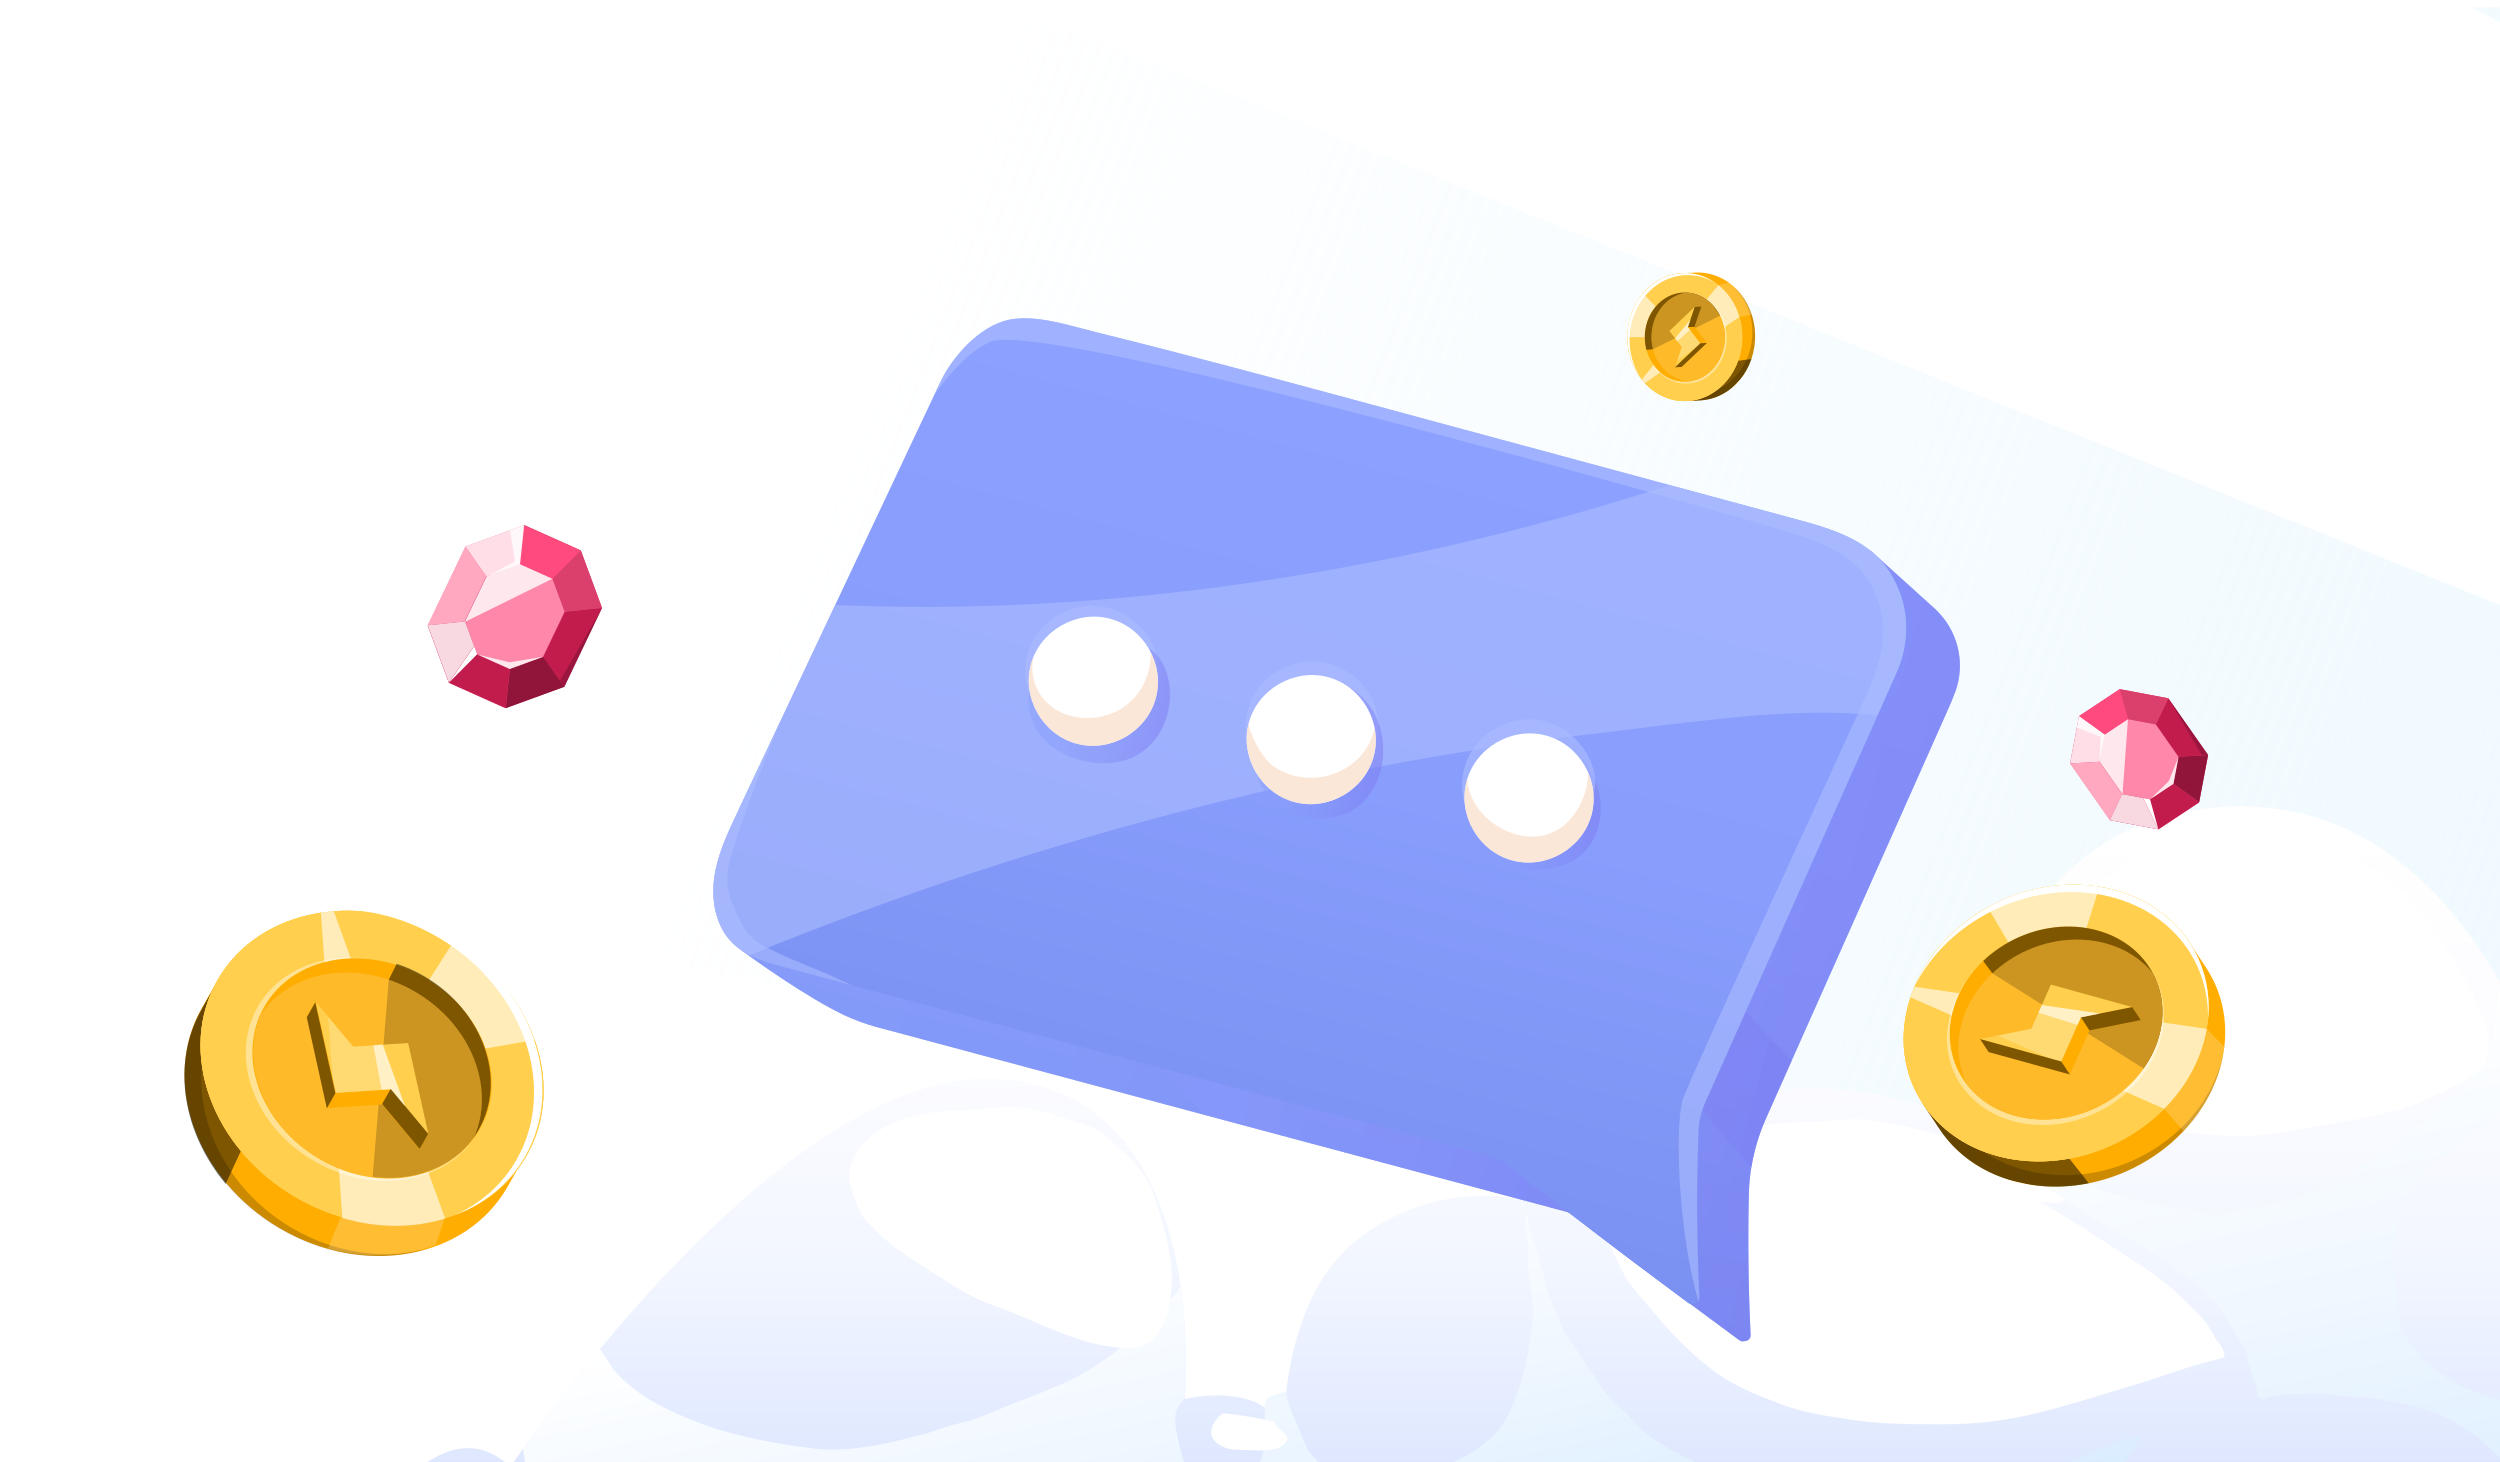 <?xml version="1.0" encoding="UTF-8"?> <svg xmlns="http://www.w3.org/2000/svg" width="342" height="200" viewBox="0 0 342 200" fill="none"><rect width="342" height="200" fill="white"></rect><g clip-path="url(#clip0_99_4503)"><g clip-path="url(#clip1_99_4503)"><path d="M731.147 206.408L742.929 217.614L451.396 710.013L369.906 673.268L731.147 206.408Z" fill="url(#paint0_linear_99_4503)"></path><path d="M732.427 212.528L737.029 212.007L552.773 756.131L527.036 744.423L732.427 212.528Z" fill="url(#paint1_linear_99_4503)"></path><path d="M732.427 212.528L735.685 215.491L336.091 657.885L303.043 642.85L732.427 212.528Z" fill="url(#paint2_linear_99_4503)"></path><path d="M735.635 201.99L738.434 222.048L193.336 592.615L63.002 533.323L735.635 201.99Z" fill="url(#paint3_linear_99_4503)"></path><path d="M724.288 236.704L719.792 252.275L50.93 124.248L112.142 -9.783L724.288 236.704Z" fill="url(#paint4_linear_99_4503)"></path><path d="M735.865 205.902L736.76 212.327L-92.011 462.804L-101.368 458.548L-66.768 382.788L735.865 205.902Z" fill="url(#paint5_linear_99_4503)"></path><path d="M736.273 206.587L734.303 212.613L152.805 -97.992L198.964 -199.064L736.273 206.587Z" fill="url(#paint6_linear_99_4503)"></path><path d="M745.607 200.393L728.12 220.067L283.388 -383.919L369.658 -572.818L745.607 200.393Z" fill="url(#paint7_linear_99_4503)"></path><path d="M745.696 209.393L728.356 214.637L722.871 -424.207L825.935 -377.321L745.696 209.393Z" fill="url(#paint8_linear_99_4503)"></path><path d="M741.072 207.482L737.029 212.007L506.739 -522.531L586.3 -486.337L741.072 207.482Z" fill="url(#paint9_linear_99_4503)"></path><path d="M741.072 207.482L736.375 208.979L852.114 -365.412L892.815 -346.896L741.072 207.482Z" fill="url(#paint10_linear_99_4503)"></path><path d="M743.95 215.829L730.118 208.209L952.093 -319.929L1025.65 -286.464L743.95 215.829Z" fill="url(#paint11_linear_99_4503)"></path></g><path fill-rule="evenodd" clip-rule="evenodd" d="M49.931 209.394L77.358 209.629L296.281 211.544L340.167 211.928L429.465 212.708L451.034 212.897L463.189 213.005L509.465 213.401L527.039 213.56C522.62 210.797 518.263 208.672 514.009 207.073C489.148 197.713 468.076 206.322 461.016 209.905C459.371 210.743 458.479 211.308 458.479 211.308C458.479 211.308 457.626 208.179 455.276 204.715C453.376 201.872 450.465 198.812 446.226 197.046C439.105 194.076 431.826 196.995 427.446 199.522C424.909 200.995 423.351 202.337 423.351 202.337C423.351 202.337 423.97 198.072 424.262 192.948C424.632 186.424 424.467 178.486 421.804 176.176C417.061 172.06 410.962 176.176 410.962 176.176C410.962 176.176 402.823 147.045 383.154 142.602C364.345 138.367 349.26 146.294 347.979 147.005C347.922 147.023 347.889 147.045 347.889 147.045C347.803 146.816 347.713 146.581 347.627 146.352C347.177 145.177 346.706 143.991 346.198 142.827C346.187 142.809 346.18 142.776 346.169 142.758C344.964 139.966 343.614 137.192 342.096 134.515C333.514 119.393 319.692 107.201 299.063 111.009C271.028 116.18 267.58 153.133 267.58 153.133C235.648 138.998 210.895 164.771 210.895 164.771C210.895 164.771 198.012 160.064 185.8 169.489C179.258 174.533 176.807 183.32 175.944 190.398C175.67 192.611 175.551 194.663 175.523 196.371C175.159 194.968 174.414 193.557 172.996 192.549C172.978 192.531 172.946 192.509 172.917 192.491C168.844 189.717 162.064 191.385 162.064 191.385V191.367C162.104 190.942 162.691 184.19 161.536 176.103C159.783 163.86 154.033 148.579 136.293 147.592C117.221 146.526 95.368 168.509 82.094 184.513C77.254 190.337 73.562 195.363 71.554 198.195C70.428 199.765 69.83 200.665 69.83 200.665C60.305 191.653 49.931 209.394 49.931 209.394Z" fill="url(#paint12_linear_99_4503)"></path><path style="mix-blend-mode:multiply" fill-rule="evenodd" clip-rule="evenodd" d="M266.71 153.014C266.983 153.232 267.17 153.449 267.397 153.685C267.868 154.167 268.142 154.218 268.728 154.534C269.707 155.049 270.679 156.151 271.539 156.862C273.205 158.225 274.792 159.585 276.584 160.8C278.962 162.417 281.549 163.683 284.007 165.163C285.623 166.138 287.17 167.208 288.807 168.144C290.65 169.199 292.528 170.189 294.342 171.284C295.792 172.162 297.066 173.199 298.483 174.098C299.473 174.722 300.696 175.726 301.481 176.597C302.334 177.543 303.381 178.294 303.989 179.429C304.45 180.299 305.047 181.068 305.547 181.935C305.979 182.696 306.486 183.356 306.85 184.165C307.289 185.133 307.487 186.178 307.828 187.175C308.084 187.915 308.307 188.676 308.573 189.416C308.739 189.898 308.789 191.204 309.347 191.421C309.62 191.53 310.171 191.146 310.455 191.095C311.002 190.986 311.582 190.928 312.139 190.809C312.758 190.682 313.363 190.729 314 190.729C315.723 190.74 317.537 190.522 319.239 190.809C321.236 191.153 323.226 191.004 325.216 191.371C327.81 191.864 330.34 192.168 332.809 193.148C334.964 193.996 337.148 195.229 338.962 196.683C340.214 197.691 341.635 198.816 342.499 200.179C343.892 202.391 345.975 204.157 347.231 206.449C347.641 207.2 347.731 207.831 347.954 208.6C348.188 209.398 348.552 209.786 347.699 210.377C346.659 211.098 345.389 211.316 344.161 211.305C342.801 211.294 341.488 211.65 340.164 211.929L429.462 212.708C427.932 211.069 426.925 208.524 426.935 206.449C426.946 205.057 426.622 203.291 426.917 201.956C427.076 201.234 427.202 200.339 427.446 199.519C424.91 200.992 423.351 202.333 423.351 202.333C423.351 202.333 423.97 198.069 424.262 192.945C423.852 194.573 423.294 196.092 422.675 197.684C422.186 198.957 421.588 200.092 420.815 201.227C420.098 202.283 419.318 202.54 418.209 203.073C417.554 203.399 416.957 203.686 416.259 203.922C415.593 204.15 415.115 204.208 414.319 204.197C412.722 204.186 411.498 204.117 410.235 202.993C409.001 201.898 407.853 200.672 406.993 199.244C406.59 198.591 406.338 197.989 406.112 197.278C405.935 196.763 405.878 195.679 405.395 195.352C405.532 196.861 402.74 198.631 401.642 199.342C400.066 200.35 398.173 200.923 396.5 201.771C394.787 202.642 393.161 203.175 391.297 203.639C387.907 204.498 384.255 205.02 380.746 204.545C378.807 204.281 377.515 203.599 375.867 202.71C374.172 201.793 372.215 200.491 371.333 198.674C370.117 196.197 368.983 193.75 367.915 191.193C367.454 190.087 367.062 188.941 366.839 187.759C366.713 187.117 366.849 186.475 366.72 185.822C366.504 184.705 366.328 183.65 366.418 182.504C366.612 179.839 367.396 177.264 368.476 174.823C369.976 171.429 373.737 169.366 377.166 168.586C377.029 167.962 373.521 168.281 372.826 168.289C372.081 168.299 371.542 168.151 370.898 167.922C369.879 167.567 368.764 167.251 367.774 166.805C367.227 166.559 366.795 166.153 366.256 165.899C365.709 165.63 365.187 165.554 364.737 165.119C364.118 164.528 363.532 163.864 362.916 163.244C362.29 162.62 361.664 161.971 361.103 161.34C360.829 161.036 360.084 159.77 359.818 159.723C359.66 160.445 360.513 161.087 360.876 161.558C361.347 162.189 361.513 162.842 361.797 163.581C362.395 165.141 362.906 166.722 363.463 168.299C363.874 169.474 364.539 170.878 364.59 172.111C364.658 174.015 365 175.802 364.96 177.746C364.881 181.213 362.765 184.763 361.247 187.777C360.189 189.858 357.004 191.153 354.917 191.773C352.517 192.484 349.609 192.937 347.119 192.524C341.761 191.625 335.914 190.294 331.916 186.254C330.448 184.763 329.145 183.291 328.469 181.289C328.156 180.361 328.303 179.53 328.116 178.595C327.774 176.887 327.638 175.121 327.49 173.373C327.224 170.254 327.616 167.44 328.94 164.626C329.93 162.533 331.438 160.659 333.024 159.009C333.564 158.457 334.241 158.062 334.878 157.638C335.612 157.156 336.13 156.485 336.817 155.948C337.591 155.335 338.57 154.646 339.433 154.16C340.286 153.678 341.128 153.094 342.028 152.659C343.633 151.89 345.259 151.226 346.76 150.258C347.378 149.852 347.976 149.279 348.296 148.688C348.785 147.788 348.501 147.879 347.972 146.998C347.961 146.987 347.961 146.98 347.954 146.969C347.835 146.762 347.72 146.556 347.62 146.349C347.022 145.232 346.59 144.028 346.191 142.824C346.18 142.806 346.173 142.773 346.162 142.755C344.957 139.963 343.607 137.188 342.089 134.512C341.93 135.034 341.963 135.589 341.855 136.191C341.599 137.624 341.315 139.103 341.2 140.554C341.081 141.993 340.581 143.248 339.955 144.532C339.171 146.16 337.634 147.455 336.457 148.837C335.183 150.338 333.726 151.491 332.362 152.873C331.412 153.841 330.128 154.363 329.041 155.194C325.925 157.573 322.654 160.031 319.156 161.75C317.433 162.599 315.641 163.154 313.917 163.951C312.251 164.731 310.283 164.731 308.53 165.195C307.051 165.58 305.623 165.688 304.151 165.957C302.956 166.185 302.017 165.899 300.887 165.71C299.653 165.503 298.419 165.474 297.195 165.315C296.148 165.166 295.108 164.771 294.05 164.535C292.031 164.089 289.995 163.766 288.026 162.976C286.087 162.207 284.273 161.032 282.327 160.281C279.926 159.364 277.656 158.189 275.303 157.065C274.126 156.503 272.924 155.988 271.758 155.386C271.035 155.001 270.427 154.41 269.7 154.062C269.268 153.845 267.113 152.807 266.713 153.014H266.71Z" fill="url(#paint13_linear_99_4503)"></path><path style="mix-blend-mode:multiply" fill-rule="evenodd" clip-rule="evenodd" d="M71.414 202.71C71.669 203.696 72.169 204.429 72.864 205.187C74.292 206.746 75.811 208.208 77.358 209.629L296.281 211.544C296.015 211.475 295.752 211.395 295.497 211.315C294.205 210.909 292.488 210.467 291.441 209.549C290.509 208.741 290.139 207.29 289.962 206.083C289.729 204.465 289.326 203.181 289.952 201.582C290.401 200.436 291.038 199.45 291.636 198.395C292.057 197.655 292.557 197.151 292.899 196.4C292.557 196.349 291.79 196.628 291.449 196.705C290.97 196.824 290.419 197.002 289.959 197.18C288.804 197.615 287.685 198.028 286.54 198.492C285.306 199.007 284.151 199.627 282.924 200.182C281.218 200.944 279.437 201.307 277.616 201.684C275.051 202.217 272.337 202.623 269.739 202.996C267.145 203.37 264.421 203.747 261.805 203.845C257.339 204.012 252.841 203.805 248.376 203.834C245.015 203.852 241.341 203.428 238.059 202.619C235.601 202.017 233.565 200.763 231.291 199.707C229.448 198.848 227.707 197.89 226.03 196.737C224.364 195.591 223.14 193.963 221.672 192.6C220.632 191.642 219.83 190.913 219.056 189.706C218.232 188.422 217.322 187.207 216.519 185.905C215.45 184.186 214.169 182.786 213.414 180.919C212.482 178.638 211.485 176.241 210.974 173.793C210.535 171.65 209.535 169.655 209.114 167.516C208.988 166.874 208.995 166.181 209.024 165.51C208.926 166.17 208.671 166.834 208.653 167.523C208.635 168.332 208.801 168.995 208.955 169.764C209.15 170.761 208.995 171.769 209.024 172.774C209.074 174.424 209.358 176.219 209.592 177.847C209.894 180.009 209.574 181.659 209.222 183.78C208.642 187.345 207.793 190.848 206.066 194.028C204.605 196.694 201.64 198.739 198.905 200.001C195.987 201.343 193.086 201.796 189.895 202.242C186.886 202.666 184.162 202.104 181.471 200.839C180.776 200.512 180.607 200.288 180.157 199.791C179.902 199.515 179.589 199.207 179.326 198.891C178.707 198.13 178.25 196.759 177.858 195.86C177.113 194.141 176.095 192.237 175.947 190.391H175.929C175.274 190.478 174.382 190.826 173.763 191.091C173.068 191.396 172.961 191.911 172.978 192.542C172.978 192.897 173.029 193.281 173.018 193.695C173.007 195.127 173.518 196.153 173.126 197.535C172.802 198.728 172.45 200.052 171.834 201.118C171.089 202.413 169.258 203.457 167.779 203.468C166.555 203.479 165.015 202.993 164.026 202.322C162.694 201.444 162.165 200.705 161.705 199.142C161.312 197.8 161.028 196.418 160.812 195.036C160.715 194.366 160.704 193.557 160.949 192.962C161.154 192.48 161.672 191.776 162.047 191.352C162.086 190.928 162.673 184.175 161.518 176.088C160.899 176.879 160.255 177.659 159.578 178.399C155.573 182.783 150.928 186.79 145.501 189.22C141.838 190.859 138.038 192.182 134.335 193.742C133.101 194.264 131.964 194.532 130.69 194.837C129.132 195.221 127.703 195.863 126.156 196.259C121.27 197.484 116.117 198.786 111.043 198.126C105.383 197.397 99.298 196.251 94.037 194.021C91.324 192.868 88.513 191.515 86.221 189.597C85.289 188.817 84.3 187.94 83.634 186.902C83.134 186.123 82.587 185.314 82.076 184.505C77.236 190.329 73.544 195.356 71.536 198.188C71.694 199.065 71.878 199.983 71.712 200.835C71.576 201.575 71.201 201.912 71.41 202.703L71.414 202.71Z" fill="url(#paint14_linear_99_4503)"></path><path d="M329.559 123.024C332.996 127.299 336.313 131.437 338.505 136.525C339.552 138.955 340.927 141.366 340.347 144.093C339.696 147.183 336.353 148.155 333.92 149.46C329.073 152.057 323.618 152.909 318.275 153.826C313.464 154.653 308.937 155.77 304.007 155.346C298.232 154.849 291.711 154.766 286.566 151.73C280.157 147.952 276.821 141.011 278.448 133.598C279.164 130.345 280.052 127.658 282.147 125.022C284.507 122.055 287.944 120.162 291.089 118.161C294.158 116.21 297.31 113.599 300.866 112.638C304.414 111.68 308.642 111.68 312.183 112.659C313.33 112.979 314.496 113.504 315.565 114.03C316.76 114.614 317.933 114.951 319.153 115.488C320.599 116.126 321.779 117.276 323.147 118.056C323.975 118.527 324.773 118.933 325.489 119.528C327.832 121.475 330.815 122.955 329.559 123.02V123.024Z" fill="white"></path><path d="M279.077 164.422C283.467 166.895 287.379 169.539 291.574 172.277C294.241 174.018 296.648 175.639 298.886 177.898C299.577 178.594 300.265 179.294 300.963 179.98C301.927 180.93 302.323 181.771 302.953 182.895C303.298 183.512 303.834 183.932 304.097 184.621C304.536 185.767 304.295 185.735 303.258 185.974C299.556 186.83 295.932 188.266 292.287 189.354C287.692 190.725 283.147 192.226 278.48 193.357C274.248 194.384 270.078 194.851 265.741 194.841C261.664 194.83 257.49 194.851 253.46 194.246C250.103 193.742 246.81 193.299 243.647 192.103C240.114 190.764 237.08 189.582 234.065 187.258C231.121 184.991 228.743 182.518 226.364 179.686C225.288 178.402 224.173 177.147 223.136 175.835C222.064 174.475 221.496 172.886 220.668 171.374C219.373 169.01 217.185 164.364 218.304 161.532C219.293 159.03 222.089 158.428 224.392 157.695C229.524 156.067 234.748 154.809 240.078 154.065C242.669 153.703 245.173 153.521 247.785 153.452C250.812 153.376 253.395 152.84 256.432 153.304C260.948 153.996 265.087 155.07 269.376 156.68C271.153 157.347 272.992 158.004 274.658 158.925C275.777 159.541 276.753 160.368 277.9 160.919C279.041 161.47 279.7 162.12 280.668 162.914C281.128 163.291 281.682 163.465 282.096 163.922C282.46 164.324 282.438 164.814 279.077 164.411V164.422Z" fill="white"></path><path d="M143.957 152.452C145.749 153.086 149.135 153.815 150.971 155.139C151.838 155.766 152.547 156.611 153.364 157.304C155.195 158.86 156.915 160.872 157.707 163.179C159.056 167.121 160.47 171.563 160.301 175.77C160.165 179.186 158.934 184.252 154.821 184.382C148.261 184.593 142.126 180.734 136.066 178.642C132.158 177.293 128.646 174.696 125.159 172.502C123.144 171.233 121.316 169.931 119.704 168.209C118.988 167.443 118.34 167.001 117.826 166.051C117.408 165.278 117.049 164.259 116.721 163.425C115.847 161.228 116.088 159.128 117.473 157.224C120.399 153.206 126.365 151.995 131.072 151.93C133.5 151.897 135.8 151.462 138.222 151.44C139.585 151.429 140.64 151.56 141.971 151.948C143.637 152.437 145.307 152.347 143.961 152.445L143.957 152.452Z" fill="white"></path><path d="M167.718 193.354C169.985 193.615 172.23 194.007 174.45 194.529C174.321 195.523 176.85 196.121 175.868 197.358C174.677 198.863 171.507 198.333 169.92 198.344C168.542 198.351 167.7 198.275 166.591 197.484C164.896 196.277 165.904 194.446 167.221 193.358H167.718V193.354Z" fill="white"></path><path d="M264.62 83.213L256.668 76.027C256.54 75.907 256.418 75.794 256.283 75.678C255.108 74.659 253.555 74.058 252.046 73.666C244.851 71.785 237.171 70.079 229.405 68.397C227.935 68.083 226.466 67.762 224.996 67.448L224.99 67.446C214.311 65.156 203.604 62.872 193.885 60.248C181.591 56.92 169.296 53.599 156.93 50.538C153.322 49.651 148.673 48.087 145.034 48.852C141.037 49.687 137.3 53.867 135.61 57.447C134.204 60.438 129.069 71.324 123.56 83.007C116.97 96.99 109.827 112.121 107.881 116.236C106.917 118.27 103.064 123.229 101.674 126.756C101.092 128.234 100.936 129.461 101.608 130.126C101.608 130.126 101.615 130.127 101.619 130.135C101.641 130.154 101.657 130.165 101.674 130.177C102.391 130.701 110.149 136.38 115.668 138.961C116.772 139.476 118.647 140.165 119.826 140.474L165.118 152.61L165.126 152.605L214.32 165.774C214.376 165.789 214.425 165.802 214.479 165.823C214.654 165.89 214.828 165.983 214.976 166.102C215.844 166.78 216.686 167.431 217.506 168.062C217.935 168.396 218.359 168.722 218.778 169.041C220.551 170.406 222.236 171.681 223.896 172.923C224.503 173.384 225.111 173.84 225.716 174.287C227.267 175.44 228.807 176.584 230.398 177.761C230.668 177.966 230.947 178.167 231.223 178.374C233.314 179.917 235.509 181.541 237.92 183.33C238.164 183.508 238.402 183.539 238.613 183.469C239.072 183.466 239.516 183.173 239.482 182.579C239.176 176.16 239.098 169.736 239.245 163.312C239.275 162.085 239.39 160.86 239.586 159.657C239.694 158.982 239.835 158.309 239.998 157.649C240.377 156.063 240.904 154.517 241.569 153.028C241.855 152.38 242.148 151.735 242.436 151.081C243.304 149.129 244.187 147.147 245.076 145.146C248.014 138.567 251.039 131.765 254.059 124.982C258.302 115.444 262.53 105.935 266.46 97.118C266.823 96.311 267.171 95.481 267.483 94.641C268.96 90.614 267.802 86.085 264.62 83.213Z" fill="url(#paint15_linear_99_4503)"></path><path style="mix-blend-mode:multiply" opacity="0.5" d="M264.62 83.213L256.668 76.027C256.54 75.907 256.418 75.794 256.283 75.678C255.108 74.659 253.555 74.058 252.046 73.666C244.851 71.785 237.171 70.079 229.405 68.397C227.935 68.083 226.466 67.762 224.996 67.448L224.99 67.446C214.311 65.156 203.604 62.872 193.885 60.248C181.591 56.92 169.296 53.599 156.93 50.538C153.322 49.651 148.673 48.087 145.034 48.852C141.037 49.687 137.3 53.867 135.61 57.447C134.204 60.438 129.069 71.324 123.56 83.007C116.97 96.99 109.827 112.121 107.881 116.236C106.917 118.27 103.064 123.229 101.674 126.756C101.092 128.234 100.936 129.461 101.608 130.126C101.608 130.126 101.615 130.127 101.619 130.135C101.641 130.154 101.657 130.165 101.674 130.177C102.391 130.701 110.149 136.38 115.668 138.961C116.772 139.476 118.647 140.165 119.826 140.474L165.118 152.61L165.126 152.605L214.32 165.774C214.376 165.789 214.425 165.802 214.479 165.823C214.654 165.89 214.828 165.983 214.976 166.102C215.844 166.78 216.686 167.431 217.506 168.062C217.935 168.396 218.359 168.722 218.778 169.041C220.551 170.406 222.236 171.681 223.896 172.923C224.503 173.384 225.111 173.84 225.716 174.287C227.267 175.44 228.807 176.584 230.398 177.761C230.668 177.966 230.947 178.167 231.223 178.374C233.314 179.917 235.509 181.541 237.92 183.33C238.164 183.508 238.402 183.539 238.613 183.469C239.072 183.466 239.516 183.173 239.482 182.579C239.176 176.16 239.098 169.736 239.245 163.312C239.275 162.085 239.39 160.86 239.586 159.657C239.694 158.982 239.835 158.309 239.998 157.649C240.377 156.063 240.904 154.517 241.569 153.028C241.855 152.38 242.148 151.735 242.436 151.081C243.304 149.129 244.187 147.147 245.076 145.146C248.014 138.567 251.039 131.765 254.059 124.982C258.302 115.444 262.53 105.935 266.46 97.118C266.823 96.311 267.171 95.481 267.483 94.641C268.96 90.614 267.802 86.085 264.62 83.213Z" fill="url(#paint16_linear_99_4503)"></path><path style="mix-blend-mode:multiply" opacity="0.5" d="M230.366 173.295C230.343 170.206 230.051 167.132 229.805 164.057C229.348 158.328 228.825 152.595 227.887 146.924C227.804 146.809 227.722 146.694 227.648 146.574C227.483 146.324 227.554 146.084 227.721 145.929C227.555 144.988 227.382 144.045 227.194 143.111C227.046 142.401 228.144 142.097 228.284 142.812C228.534 144.035 228.75 145.262 228.958 146.493C230.555 148.841 232.268 151.1 234.064 153.295C235.845 155.473 237.704 157.585 239.589 159.671C239.962 157.386 240.621 155.152 241.569 153.028C242.719 150.446 243.89 147.811 245.082 145.147C239.886 139.55 234.698 133.949 229.848 128.053C225.121 127.743 220.244 128.814 215.717 129.893C210.723 131.079 205.798 132.602 200.754 133.576C194.799 134.73 188.707 135.276 182.654 135.508C176.505 135.747 170.349 135.618 164.203 135.426C162.641 135.38 161.082 135.274 159.519 135.28C158.216 135.283 156.915 135.453 155.623 135.591C153.236 135.849 150.657 136.174 148.306 135.504C149.514 136.897 150.747 138.27 152.006 139.618C156.206 144.124 160.634 148.399 165.125 152.612L214.318 165.78C214.56 165.844 214.782 165.957 214.974 166.108C220.764 170.629 225.334 174.026 230.395 177.773C230.368 176.285 230.37 174.79 230.358 173.299L230.366 173.295Z" fill="url(#paint17_linear_99_4503)"></path><path d="M259.93 81.179C259.134 78.993 258.037 77.337 256.667 76.027C256.54 75.907 256.418 75.794 256.283 75.678C256.131 75.551 255.979 75.424 255.823 75.309C253.3 73.298 250.029 72.196 246.174 71.163C240.438 69.612 234.467 67.999 228.403 66.361C214.473 62.595 200.051 58.705 186.871 55.14C174.575 51.819 162.281 48.491 149.921 45.438C146.308 44.543 141.659 42.979 138.019 43.744C134.021 44.586 130.285 48.759 128.602 52.34C128.573 52.399 128.542 52.464 128.512 52.528C128.413 52.748 128.294 52.995 128.158 53.277C128.052 53.501 127.931 53.754 127.806 54.02C125.423 59.074 119.803 70.999 114.254 82.758C114.189 82.9 114.118 83.04 114.054 83.183C113.865 83.59 113.678 83.992 113.484 84.392C113.295 84.799 113.108 85.201 112.914 85.601C112.719 86.007 112.532 86.408 112.346 86.804C111.6 88.397 110.852 89.977 110.125 91.522C109.851 92.1 109.578 92.671 109.314 93.238C109.004 93.899 108.695 94.554 108.39 95.196C108.345 95.29 108.302 95.378 108.264 95.468C108.005 96.016 107.753 96.56 107.498 97.089C107.243 97.619 106.996 98.144 106.758 98.658L106.754 98.677C106.725 98.735 106.696 98.794 106.667 98.853C106.618 98.959 106.563 99.064 106.515 99.171C106.358 99.507 106.203 99.838 106.05 100.162C105.816 100.664 105.585 101.153 105.358 101.63C105.356 101.637 105.354 101.643 105.353 101.649C105.21 101.956 105.07 102.257 104.925 102.551L104.922 102.563C104.791 102.854 104.654 103.142 104.52 103.419C104.465 103.524 104.417 103.63 104.37 103.731C104.27 103.956 104.166 104.168 104.063 104.379C104.026 104.469 103.982 104.557 103.941 104.638L103.934 104.663C103.934 104.663 103.907 104.716 103.892 104.745C103.871 104.799 103.844 104.852 103.816 104.904C103.779 104.994 103.737 105.075 103.701 105.159C103.674 105.211 103.655 105.259 103.627 105.312C103.608 105.36 103.582 105.406 103.564 105.448C103.548 105.483 103.53 105.525 103.514 105.56C103.477 105.624 103.447 105.688 103.422 105.755C103.411 105.772 103.408 105.784 103.396 105.801C103.393 105.814 103.391 105.82 103.382 105.831C103.355 105.883 103.326 105.942 103.297 106C103.246 106.113 103.196 106.226 103.148 106.332C103.108 106.408 103.074 106.485 103.033 106.561C103.014 106.609 102.988 106.655 102.969 106.703C102.915 106.828 102.857 106.945 102.798 107.069C102.767 107.134 102.736 107.199 102.707 107.257C102.693 107.287 102.677 107.322 102.662 107.351C102.627 107.435 102.585 107.517 102.551 107.594C102.523 107.646 102.496 107.699 102.473 107.759C102.417 107.87 102.367 107.983 102.318 108.09C102.302 108.125 102.288 108.154 102.271 108.19C102.26 108.207 102.257 108.219 102.247 108.23C102.235 108.253 102.228 108.278 102.215 108.301C101.95 108.868 101.707 109.38 101.492 109.834C101.479 109.858 101.474 109.876 101.465 109.887C101.387 110.052 101.319 110.207 101.248 110.347C101.216 110.418 101.185 110.483 101.156 110.542C101.155 110.548 101.153 110.554 101.144 110.565C101.129 110.621 101.095 110.671 101.074 110.725C101.072 110.732 101.069 110.744 101.067 110.75C101.066 110.756 101.058 110.761 101.056 110.767C101.051 110.786 101.046 110.804 101.041 110.823C101.017 110.863 101.001 110.899 100.983 110.94L100.98 110.953C100.949 111.018 100.92 111.076 100.891 111.135C99.516 114.035 98.127 116.99 97.706 120.172C97.287 123.348 97.984 126.843 100.287 129.081C100.483 129.266 100.681 129.445 100.89 129.608C100.956 129.658 101.022 129.709 101.095 129.762C101.277 129.897 101.456 130.025 101.644 130.142C101.665 130.161 101.682 130.172 101.699 130.183C103.387 131.246 105.409 131.808 107.361 132.331L158.191 145.938L203.046 157.943C204.329 158.287 205.53 158.888 206.581 159.701C209.4 161.898 212.041 163.94 214.504 165.829C221.348 171.077 226.83 175.184 230.924 178.227C231.034 178.309 231.141 178.358 231.248 178.38C231.38 178.409 231.501 178.401 231.617 178.366C231.904 178.363 232.181 178.245 232.348 178.017C232.446 177.877 232.5 177.699 232.493 177.478C232.129 169.934 232.081 162.382 232.349 154.835C232.385 153.808 232.572 152.789 232.9 151.814C233.011 151.472 233.141 151.135 233.29 150.802L234.573 147.925C235.969 144.798 237.39 141.599 238.84 138.347C244.773 125.03 251.06 110.886 256.859 97.873C256.978 97.599 257.106 97.321 257.226 97.048C257.477 96.484 257.727 95.92 257.978 95.356C258.478 94.234 258.976 93.119 259.463 92.021C260.991 88.597 261.231 84.703 259.955 81.186L259.93 81.179Z" fill="url(#paint18_linear_99_4503)"></path><g style="mix-blend-mode:overlay" opacity="0.6"><path d="M259.932 81.173C257.623 74.815 252.715 72.929 246.175 71.156C227.26 66.042 205.789 60.249 186.873 55.134C174.577 51.812 162.283 48.485 149.922 45.432C146.309 44.537 141.667 42.974 138.027 43.739C134.029 44.581 130.293 48.755 128.604 52.334C128.407 52.746 128.14 53.319 127.806 54.02C129.888 51.137 132.221 48.355 135.397 46.788C142.563 43.248 240.433 71.465 244.727 72.794C250.932 74.723 256.273 77.031 257.464 84.484C257.988 87.76 257.033 91.051 255.778 94.049C254.473 97.16 230.754 148.27 230.155 150.554C229.114 154.566 229.599 168.446 232.33 178.012C232.427 177.872 232.488 177.696 232.476 177.467C232.113 169.923 232.07 162.373 232.339 154.825C232.387 153.43 232.713 152.063 233.281 150.787L234.564 147.909C242.536 130.031 251.589 109.633 259.454 92.005C260.982 88.582 261.221 84.693 259.94 81.168L259.932 81.173Z" fill="#ACBDFF"></path></g><g style="mix-blend-mode:overlay" opacity="0.6"><path d="M100.264 129.068C100.944 129.728 101.723 130.243 102.56 130.666C103.478 130.288 104.398 129.903 105.321 129.533C119.869 123.679 134.722 118.572 149.789 114.227C164.653 109.946 179.738 106.402 194.969 103.728C202.294 102.442 209.66 101.354 217.051 100.498C223.241 99.778 229.416 98.922 235.616 98.292C242.302 97.612 249.071 97.188 255.779 97.763C256.13 97.79 256.474 97.822 256.822 97.862C257.703 95.887 258.573 93.928 259.432 92.012C260.96 88.589 261.199 84.701 259.918 81.176C257.609 74.818 252.701 72.931 246.161 71.159C240.426 69.609 234.455 67.996 228.39 66.358C222.214 68.363 215.976 70.199 209.695 71.85C197.802 74.981 185.747 77.483 173.593 79.334C161.405 81.19 149.114 82.387 136.792 82.832C129.281 83.098 121.758 83.088 114.248 82.756C108.371 95.217 102.587 107.484 100.86 111.126C99.486 114.026 98.096 116.982 97.681 120.165C97.26 123.347 97.958 126.842 100.263 129.074L100.264 129.068Z" fill="#ACBDFF"></path></g><g style="mix-blend-mode:overlay" opacity="0.6"><path d="M188.589 99.129C188.585 99.041 188.584 98.948 188.581 98.861C188.511 97.288 187.885 95.705 186.98 94.447C185.092 91.802 181.925 90.136 178.637 90.504C175.435 90.855 172.428 92.879 171.123 95.864C170.372 97.576 170.197 99.468 170.537 101.273C170.532 101.292 170.54 101.314 170.547 101.336C170.776 102.513 171.231 103.644 171.883 104.656C172.206 105.161 172.578 105.633 173 106.065C173.05 106.125 173.112 106.168 173.169 106.203C173.359 106.486 173.695 106.669 174.123 106.558C174.902 106.355 175.678 106.158 176.457 105.955C177.842 105.595 179.221 105.234 180.598 104.879C182.381 104.42 184.292 104.082 185.95 103.251C186.165 103.142 186.369 103.024 186.556 102.895C187.291 102.408 187.856 101.762 188.201 100.998L188.206 100.979C188.461 100.423 188.594 99.801 188.589 99.129Z" fill="#ACBDFF"></path></g><g style="mix-blend-mode:overlay" opacity="0.6"><path d="M158.48 91.533C158.479 90.868 158.372 90.202 158.187 89.554C157.911 88.577 157.449 87.649 156.874 86.844C154.985 84.199 151.816 82.54 148.531 82.902C145.333 83.26 142.32 85.283 141.015 88.268C140.105 90.349 140.039 92.703 140.72 94.825C140.873 95.317 141.077 95.797 141.318 96.26C141.72 97.066 142.251 97.812 142.892 98.469C142.95 98.524 143.004 98.572 143.061 98.607C143.25 98.89 143.587 99.073 144.015 98.962C145.122 98.674 146.228 98.386 147.334 98.105C148.39 97.83 149.441 97.553 150.496 97.285C151.761 96.953 153.086 96.69 154.342 96.269C154.86 96.096 155.364 95.899 155.848 95.656C157.16 94.998 158.075 93.915 158.375 92.547L158.38 92.529C158.45 92.216 158.487 91.88 158.48 91.533Z" fill="#ACBDFF"></path></g><path style="mix-blend-mode:multiply" opacity="0.5" d="M160.024 95.812C160.196 93.607 159.676 91.162 158.187 89.554C157.874 89.211 157.522 88.911 157.117 88.663C156.846 88.484 156.548 88.332 156.23 88.206C156.153 88.172 156.077 88.159 156.001 88.145C155.903 88.039 155.774 87.951 155.603 87.892C151.349 86.54 146.467 87.703 143.247 90.772C142.973 90.679 142.655 90.727 142.387 91.007C141.942 91.479 141.589 92.002 141.326 92.563C141.079 93.088 140.911 93.64 140.805 94.21C140.77 94.413 140.742 94.618 140.72 94.825C140.605 96.069 140.789 97.367 141.202 98.554C143.021 103.838 151.374 106.029 155.902 103.091C158.394 101.474 159.785 98.737 160.024 95.812Z" fill="url(#paint19_linear_99_4503)"></path><path style="mix-blend-mode:multiply" opacity="0.5" d="M189.008 104.828C189.026 104.76 189.038 104.69 189.05 104.62C189.395 102.713 189.241 100.685 188.581 98.861C187.862 96.882 186.54 95.146 184.61 94.071L184.604 94.069C184.152 93.822 183.724 93.98 183.47 94.284C181.708 94.19 179.987 94.765 178.41 95.518C176.786 96.299 175.23 97.37 174.055 98.755C173.18 99.79 172.51 101.052 172.159 102.386C171.96 103.129 171.86 103.9 171.883 104.656C171.889 105.13 171.948 105.604 172.055 106.071L172.052 106.083C172.228 106.788 172.509 107.475 172.93 108.112C172.954 108.145 172.972 108.177 172.998 108.204C174.903 111.012 178.827 112.382 182.101 111.865C186.005 111.25 188.321 108.257 189.008 104.828Z" fill="url(#paint20_linear_99_4503)"></path><path style="mix-blend-mode:multiply" opacity="0.5" d="M218.902 111.761C219.114 110.051 218.859 108.302 218.213 106.721C217.608 105.211 216.644 103.85 215.406 102.794C215.299 102.699 215.177 102.633 215.061 102.595C214.68 102.48 214.291 102.641 214.047 102.908C213.989 102.899 213.929 102.903 213.868 102.907C210.696 103.266 207.665 104.712 205.559 107.143C204.424 108.453 203.575 110.132 203.341 111.85C203.212 112.752 203.254 113.66 203.512 114.533C203.687 115.144 203.967 115.737 204.368 116.297C204.512 116.501 204.672 116.697 204.839 116.868C204.845 116.87 204.845 116.87 204.852 116.871C206.809 118.963 210.062 119.29 212.739 118.646C214.338 118.257 215.913 117.51 217.002 116.248C218.097 114.987 218.701 113.402 218.903 111.755L218.902 111.761Z" fill="url(#paint21_linear_99_4503)"></path><path d="M151.863 84.645C147.246 83.408 142.264 86.284 141.027 90.901C139.79 95.519 142.648 100.496 147.283 101.738C151.919 102.98 156.883 100.099 158.12 95.481C159.357 90.864 156.499 85.887 151.863 84.645Z" fill="white"></path><g style="mix-blend-mode:multiply" opacity="0.7"><path d="M157.398 89.177C157.447 90.333 157.262 91.519 156.857 92.632C155.999 94.993 154.312 96.753 151.948 97.641C149.77 98.459 147.255 98.422 145.133 97.442C142.88 96.406 141.328 94.164 141.226 91.672C141.202 91.068 141.265 90.46 141.385 89.862C141.249 90.197 141.123 90.542 141.027 90.901C139.785 95.537 142.648 100.496 147.283 101.738C151.919 102.98 156.883 100.099 158.12 95.481C158.701 93.312 158.372 91.072 157.392 89.175L157.398 89.177Z" fill="#FADDC8"></path></g><path d="M181.668 92.631C177.051 91.394 172.068 94.271 170.831 98.888C169.594 103.505 172.452 108.482 177.088 109.724C181.724 110.967 186.687 108.085 187.924 103.468C189.161 98.851 186.304 93.874 181.668 92.631Z" fill="white"></path><g style="mix-blend-mode:multiply" opacity="0.7"><path d="M188.047 99.615C187.708 101.151 186.954 102.603 185.852 103.716C182.742 106.868 177.681 107.239 174.29 104.869C172.773 103.812 171.46 101.401 170.93 99.585C170.876 99.391 170.834 99.201 170.806 99.007C169.645 103.612 172.495 108.494 177.088 109.724C181.68 110.955 186.687 108.085 187.924 103.468C188.27 102.179 188.289 100.868 188.047 99.615Z" fill="#FADDC8"></path></g><g style="mix-blend-mode:overlay" opacity="0.6"><path d="M218.226 107.07C218.225 106.95 218.222 106.836 218.213 106.721C218.128 105.177 217.507 103.629 216.617 102.388C216.182 101.779 215.68 101.226 215.126 100.739C213.264 99.085 210.808 98.161 208.274 98.445C205.496 98.75 202.866 100.31 201.369 102.673C201.134 103.028 200.927 103.405 200.754 103.803C199.869 105.818 199.784 108.093 200.404 110.166C200.825 111.594 201.584 112.927 202.637 114.006C202.687 114.066 202.749 114.109 202.806 114.144C202.958 114.371 203.205 114.537 203.512 114.533C203.591 114.534 203.674 114.523 203.76 114.499C204.645 114.271 205.53 114.044 206.416 113.809C207.687 113.479 208.964 113.15 210.235 112.82C211.975 112.376 213.833 112.037 215.458 111.25C215.502 111.236 215.547 111.215 215.587 111.192C216.737 110.617 217.584 109.714 217.979 108.585L217.983 108.572C218.148 108.105 218.229 107.602 218.226 107.07Z" fill="#ACBDFF"></path></g><g style="mix-blend-mode:overlay" opacity="0.6"><path d="M114.2 133.706C111.573 132.503 108.831 131.556 106.238 130.277C105.094 129.711 103.781 129.107 102.84 128.231C101.654 127.129 100.971 125.438 100.337 123.986C99.323 121.649 99.25 119.862 99.91 117.448C100.426 115.574 101.053 113.729 101.697 111.896C103.031 108.108 104.491 104.368 105.971 100.632C106.234 99.972 106.495 99.318 106.752 98.656C103.999 104.495 101.815 109.124 100.867 111.128C99.492 114.028 98.102 116.984 97.687 120.167C97.266 123.349 97.964 126.844 100.269 129.076C102.151 130.902 104.808 131.647 107.343 132.326L116.472 134.773C115.718 134.411 114.957 134.054 114.198 133.712L114.2 133.706Z" fill="#ACBDFF"></path></g><path d="M211.466 100.616C206.849 99.379 201.867 102.255 200.629 106.872C199.392 111.489 202.25 116.467 206.886 117.709C211.522 118.951 216.485 116.069 217.722 111.452C218.96 106.835 216.102 101.858 211.466 100.616Z" fill="white"></path><g style="mix-blend-mode:multiply" opacity="0.7"><path d="M217.271 105.725C217.255 107.72 216.539 109.747 215.38 111.369C214.103 113.159 212.203 114.324 209.987 114.441C206.066 114.646 201.775 111.67 200.907 107.77C200.802 107.317 200.771 106.864 200.777 106.42C200.729 106.574 200.671 106.717 200.629 106.872C199.387 111.508 202.25 116.467 206.886 117.709C211.522 118.951 216.485 116.07 217.722 111.452C218.246 109.5 218.033 107.49 217.273 105.719L217.271 105.725Z" fill="#FADDC8"></path></g><g clip-path="url(#clip2_99_4503)"><path d="M301.773 132.351L299.499 128.906L263.05 151.004L265.325 154.449C270.928 162.935 283.63 164.868 293.696 158.766C303.76 152.664 307.377 140.837 301.774 132.35L301.773 132.351Z" fill="#FFAD00"></path><g style="mix-blend-mode:overlay" opacity="0.2"><path d="M304.167 144.096C303.055 149.277 299.642 154.193 294.341 157.406C284.588 163.32 272.139 161.233 266.536 152.746L264.718 149.991L263.05 151.002L265.325 154.448C270.928 162.934 283.63 164.867 293.696 158.765C299.55 155.216 303.22 149.731 304.168 144.093L304.167 144.096Z" fill="black"></path></g><g style="mix-blend-mode:overlay" opacity="0.2"><path d="M298.705 154.741C301.879 151.388 303.811 147.322 304.291 143.224L301.877 140.742L296.055 151.683L298.705 154.741Z" fill="white"></path></g><g style="mix-blend-mode:overlay" opacity="0.5"><path d="M285.743 161.872L278.88 153.135L266.713 148.783L263.05 151.004L265.325 154.449C269.517 160.798 277.681 163.478 285.743 161.872Z" fill="black"></path></g><path d="M291.42 155.32C301.485 149.218 305.101 137.391 299.498 128.905C293.895 120.418 281.193 118.485 271.128 124.588C261.063 130.69 257.446 142.517 263.049 151.004C268.653 159.49 281.354 161.423 291.42 155.32Z" fill="#FFCF4D"></path><path d="M291.42 155.32C301.485 149.218 305.101 137.391 299.498 128.905C293.895 120.418 281.193 118.485 271.128 124.588C261.063 130.69 257.446 142.517 263.049 151.004C268.653 159.49 281.354 161.423 291.42 155.32Z" fill="#FFCF4D"></path><path d="M291.42 155.32C301.485 149.218 305.101 137.391 299.498 128.905C293.895 120.418 281.193 118.485 271.128 124.588C261.063 130.69 257.446 142.517 263.049 151.004C268.653 159.49 281.354 161.423 291.42 155.32Z" fill="#FFCF4D"></path><g style="mix-blend-mode:overlay" opacity="0.6"><path d="M271.921 124.128L281.276 139.954L287.213 121.311C282.287 120.508 276.828 121.391 271.921 124.128Z" fill="white"></path></g><g style="mix-blend-mode:overlay"><path d="M270.685 125.632C280.867 119.459 293.715 121.414 299.384 130C301.311 132.919 302.159 136.228 302.041 139.567C302.432 135.862 301.636 132.141 299.5 128.905C293.896 120.418 281.194 118.485 271.128 124.587C266.833 127.192 263.712 130.839 261.982 134.826C263.807 131.252 266.761 128.012 270.684 125.633L270.685 125.632Z" fill="white"></path></g><g style="mix-blend-mode:overlay" opacity="0.6"><path d="M261.361 136.442L296.055 151.683C299.195 148.517 301.197 144.67 301.877 140.742L261.909 134.995C261.707 135.474 261.523 135.955 261.361 136.441L261.361 136.442Z" fill="white"></path></g><g style="mix-blend-mode:overlay" opacity="0.4"><path d="M288.385 151.351C295.559 147.001 298.155 138.599 294.184 132.585C290.213 126.57 281.178 125.22 274.004 129.57C266.83 133.919 264.234 142.321 268.205 148.336C272.177 154.35 281.211 155.7 288.385 151.351Z" fill="white"></path></g><path d="M288.349 150.669C295.367 146.414 297.888 138.167 293.981 132.249C290.074 126.331 281.217 124.984 274.199 129.239C267.181 133.494 264.659 141.741 268.566 147.659C272.474 153.576 281.33 154.924 288.349 150.669Z" fill="#FFAD00"></path><g style="mix-blend-mode:overlay" opacity="0.5"><path d="M293.234 146.169C296.285 141.873 296.769 136.469 293.983 132.249C290.075 126.331 281.219 124.984 274.201 129.239C273.124 129.891 272.154 130.638 271.297 131.456L272.557 133.159L293.234 146.169Z" fill="black"></path></g><path d="M294.526 133.168C290.357 127.993 282.038 126.983 275.376 131.022C268.714 135.061 266.104 142.698 269.199 148.524C273.368 153.699 281.687 154.708 288.348 150.669C295.01 146.63 297.62 138.994 294.526 133.168Z" fill="#FFBA29"></path><g style="mix-blend-mode:overlay" opacity="0.2"><path d="M293.234 146.169C296.068 142.179 296.686 137.232 294.527 133.167C290.358 127.992 282.039 126.982 275.378 131.021C274.337 131.652 273.394 132.372 272.557 133.159L293.234 146.169Z" fill="black"></path></g><path d="M283.163 146.996L285.839 140.958L292.857 139.548L291.681 137.765L281.741 136.479L279.064 142.517L270.869 142.143L272.045 143.926L283.163 146.996Z" fill="#FFAD00"></path><path d="M281.985 145.212L284.664 139.175L291.681 137.765L280.563 134.695L277.887 140.733L270.869 142.143L281.985 145.212Z" fill="#FFCF4D"></path><g style="mix-blend-mode:overlay" opacity="0.5"><path d="M285.839 140.958L284.664 139.175L291.681 137.765L292.857 139.548L285.839 140.958Z" fill="black"></path></g><g style="mix-blend-mode:overlay" opacity="0.5"><path d="M281.985 145.212L283.163 146.995L272.045 143.926L270.869 142.143L281.985 145.212Z" fill="black"></path></g><g style="mix-blend-mode:overlay" opacity="0.2"><path d="M279.321 137.499L277.887 140.733L273.251 141.665L280.207 144.721L281.985 145.212L284.664 139.175L287.298 138.646L279.321 137.499Z" fill="white"></path></g><g style="mix-blend-mode:overlay" opacity="0.6"><path d="M284.664 139.175L287.298 138.646L279.321 137.499L278.862 138.532L284.203 140.211L284.664 139.175Z" fill="white"></path></g></g><path d="M79.459 75.284L71.744 71.829L63.718 74.754L58.517 85.614L61.401 93.426L69.116 96.881L77.142 93.956L82.343 83.096L79.459 75.284Z" fill="#DB406C"></path><path d="M75.599 79.162L71.182 77.184L66.587 78.858L63.61 85.075L65.261 89.547L69.678 91.525L74.272 89.851L77.25 83.634L75.599 79.162Z" fill="#FF87A9"></path><path d="M63.643 74.755L66.513 78.861L71.11 77.186L71.672 71.83L63.643 74.755Z" fill="#FFDEE7"></path><path d="M75.556 79.212L71.129 77.229L71.692 71.86L79.425 75.324L75.556 79.212Z" fill="#FF4A7D"></path><path d="M63.562 85.024L58.488 85.561L63.67 74.728L66.529 78.823L63.562 85.024Z" fill="#FFA8C0"></path><path d="M65.264 89.481L61.403 93.36L58.517 85.546L63.612 85.008L65.264 89.481Z" fill="#DB406C"></path><path d="M77.216 93.954L74.346 89.849L69.75 91.524L69.188 96.88L77.216 93.954Z" fill="#91153A"></path><path d="M65.304 89.497L69.731 91.481L69.168 96.85L61.435 93.386L65.304 89.497Z" fill="#C21C4D"></path><path d="M77.297 83.685L82.371 83.148L77.19 93.982L74.331 89.887L77.297 83.685Z" fill="#C21C4D"></path><path d="M75.596 79.229L79.457 75.35L82.342 83.163L77.248 83.702L75.596 79.229Z" fill="#DB406C"></path><g style="mix-blend-mode:overlay" opacity="0.8"><path d="M63.593 85.078L75.559 79.173L71.151 77.198L71.712 71.851L69.781 72.555L70.447 76.809L66.565 78.87L63.593 85.078Z" fill="white"></path></g><g style="mix-blend-mode:overlay"><path d="M61.435 93.362L64.875 88.404L65.278 89.495L61.435 93.362Z" fill="white"></path></g><g style="mix-blend-mode:overlay" opacity="0.2"><path d="M82.371 83.169L76.612 93.112L77.216 93.981L82.371 83.169Z" fill="black"></path></g><path opacity="0.8" d="M58.516 85.545L61.4 93.356L64.855 88.384L63.608 85.007L58.516 85.545Z" fill="white"></path><g style="mix-blend-mode:overlay" opacity="0.8"><path d="M65.281 89.533L69.715 90.604L74.322 89.838L69.712 91.52L65.281 89.533Z" fill="white"></path></g><path d="M289.966 94.275L284.411 97.953L283.187 104.407L288.656 112.202L295.287 113.454L300.842 109.776L302.066 103.323L296.597 95.528L289.966 94.275Z" fill="#DB406C"></path><path d="M291.103 98.375L287.923 100.481L287.222 104.176L290.353 108.638L294.15 109.355L297.329 107.249L298.03 103.555L294.899 99.092L291.103 98.375Z" fill="#FF87A9"></path><path d="M283.187 104.443L287.223 104.211L287.925 100.516L284.412 97.988L283.187 104.443Z" fill="#FFDEE7"></path><path d="M291.131 98.398L287.946 100.507L284.428 97.976L289.991 94.292L291.131 98.398Z" fill="#FF4A7D"></path><path d="M290.323 108.658L288.63 112.216L283.172 104.434L287.199 104.203L290.323 108.658Z" fill="#FFA8C0"></path><path d="M294.112 109.353L295.25 113.454L288.618 112.201L290.315 108.636L294.112 109.353Z" fill="#DB406C"></path><path d="M302.065 103.287L298.029 103.519L297.328 107.214L300.841 109.742L302.065 103.287Z" fill="#91153A"></path><path d="M294.122 109.331L297.307 107.222L300.824 109.754L295.261 113.438L294.122 109.331Z" fill="#C21C4D"></path><path d="M294.929 99.072L296.623 95.514L302.08 103.296L298.053 103.527L294.929 99.072Z" fill="#C21C4D"></path><path d="M291.14 98.376L290.002 94.276L296.635 95.529L294.937 99.094L291.14 98.376Z" fill="#DB406C"></path><g style="mix-blend-mode:overlay" opacity="0.8"><path d="M290.358 108.646L291.107 98.393L287.931 100.497L284.423 97.972L284.128 99.525L287.372 100.803L287.23 104.188L290.358 108.646Z" fill="white"></path></g><g style="mix-blend-mode:overlay"><path d="M295.253 113.438L293.192 109.172L294.118 109.346L295.253 113.438Z" fill="white"></path></g><g style="mix-blend-mode:overlay" opacity="0.2"><path d="M296.636 95.514L301.226 103.333L302.08 103.285L296.636 95.514Z" fill="black"></path></g><path opacity="0.8" d="M288.617 112.202L295.248 113.455L293.182 109.18L290.315 108.638L288.617 112.202Z" fill="white"></path><g style="mix-blend-mode:overlay" opacity="0.8"><path d="M294.137 109.345L296.687 106.864L298.027 103.531L297.324 107.234L294.137 109.345Z" fill="white"></path></g><g clip-path="url(#clip3_99_4503)"><path d="M231.927 37.287L230.167 37.371L230.801 54.862L232.561 54.777C236.896 54.569 240.268 50.485 240.094 45.655C239.919 40.826 236.262 37.079 231.927 37.287L231.927 37.287Z" fill="#FFAD00"></path><g style="mix-blend-mode:overlay" opacity="0.2"><path d="M236.808 38.893C238.508 40.367 239.629 42.599 239.721 45.143C239.891 49.823 236.514 53.785 232.178 53.993L230.772 54.061L230.801 54.861L232.56 54.776C236.895 54.568 240.268 50.484 240.093 45.654C239.991 42.845 238.712 40.404 236.807 38.892L236.808 38.893Z" fill="black"></path></g><g style="mix-blend-mode:overlay" opacity="0.2"><path d="M239.638 43.045C239.05 41.224 237.937 39.692 236.508 38.667L235.079 39.002L237.944 43.343L239.638 43.045Z" fill="white"></path></g><g style="mix-blend-mode:overlay" opacity="0.5"><path d="M239.592 49.113L234.9 49.713L230.737 53.104L230.801 54.861L232.561 54.777C235.804 54.621 238.508 52.296 239.592 49.113Z" fill="black"></path></g><path d="M238.333 45.739C238.158 40.91 234.502 37.163 230.167 37.371C225.832 37.579 222.459 41.663 222.634 46.493C222.809 51.323 226.465 55.07 230.801 54.861C235.136 54.653 238.508 50.569 238.333 45.739Z" fill="#FFCF4D"></path><path d="M238.333 45.739C238.158 40.91 234.502 37.163 230.167 37.371C225.832 37.579 222.459 41.663 222.634 46.493C222.809 51.323 226.465 55.07 230.801 54.861C235.136 54.653 238.508 50.569 238.333 45.739Z" fill="#FFCF4D"></path><path d="M238.333 45.739C238.158 40.91 234.502 37.163 230.167 37.371C225.832 37.579 222.459 41.663 222.634 46.493C222.809 51.323 226.465 55.07 230.801 54.861C235.136 54.653 238.508 50.569 238.333 45.739Z" fill="#FFCF4D"></path><g style="mix-blend-mode:overlay" opacity="0.6"><path d="M222.628 46.117L230.484 46.116L224.77 40.127C223.442 41.699 222.632 43.812 222.628 46.117Z" fill="white"></path></g><g style="mix-blend-mode:overlay"><path d="M222.931 46.868C222.755 41.982 226.166 37.851 230.552 37.64C232.043 37.569 233.454 37.96 234.675 38.699C233.374 37.787 231.82 37.291 230.167 37.37C225.832 37.579 222.459 41.663 222.634 46.493C222.709 48.554 223.418 50.418 224.544 51.862C223.592 50.471 223 48.751 222.932 46.868L222.931 46.868Z" fill="white"></path></g><g style="mix-blend-mode:overlay" opacity="0.6"><path d="M225.017 52.419L237.944 43.343C237.419 41.572 236.402 40.062 235.078 39.002L224.592 51.923C224.728 52.094 224.869 52.26 225.017 52.418L225.017 52.419Z" fill="white"></path></g><g style="mix-blend-mode:overlay" opacity="0.4"><path d="M236.219 45.983C236.094 42.541 233.502 39.87 230.43 40.017C227.358 40.165 224.968 43.075 225.093 46.517C225.218 49.96 227.81 52.631 230.882 52.483C233.954 52.336 236.344 49.426 236.219 45.983Z" fill="white"></path></g><path d="M235.957 45.854C235.835 42.486 233.286 39.873 230.263 40.019C227.24 40.164 224.888 43.011 225.01 46.379C225.132 49.747 227.682 52.359 230.705 52.214C233.728 52.069 236.079 49.221 235.957 45.854Z" fill="#FFAD00"></path><g style="mix-blend-mode:overlay" opacity="0.5"><path d="M235.299 43.188C234.333 41.213 232.418 39.914 230.263 40.018C227.24 40.163 224.889 43.011 225.011 46.378C225.029 46.895 225.105 47.394 225.231 47.867L226.13 47.778L235.299 43.188Z" fill="black"></path></g><path d="M230.719 40.018C227.919 40.411 225.806 43.139 225.921 46.336C226.037 49.532 228.341 52.049 231.16 52.172C233.96 51.779 236.073 49.051 235.957 45.854C235.842 42.657 233.538 40.141 230.719 40.018Z" fill="#FFBA29"></path><g style="mix-blend-mode:overlay" opacity="0.2"><path d="M235.299 43.188C234.402 41.354 232.686 40.103 230.719 40.017C227.919 40.41 225.805 43.138 225.921 46.335C225.939 46.834 226.011 47.318 226.13 47.778L235.299 43.188Z" fill="black"></path></g><path d="M233.505 46.919L231.811 44.713L232.75 41.94L231.84 41.983L229.285 45.226L230.978 47.432L229.128 50.249L230.039 50.206L233.505 46.919Z" fill="#FFAD00"></path><path d="M232.594 46.963L230.901 44.756L231.84 41.983L228.374 45.27L230.067 47.476L229.128 50.249L232.594 46.963Z" fill="#FFCF4D"></path><g style="mix-blend-mode:overlay" opacity="0.5"><path d="M231.811 44.713L230.901 44.756L231.84 41.983L232.75 41.94L231.811 44.713Z" fill="black"></path></g><g style="mix-blend-mode:overlay" opacity="0.5"><path d="M232.594 46.962L233.504 46.919L230.039 50.206L229.128 50.249L232.594 46.962Z" fill="black"></path></g><g style="mix-blend-mode:overlay" opacity="0.2"><path d="M229.161 46.294L230.067 47.476L229.447 49.309L232.039 47.489L232.594 46.963L230.901 44.757L231.253 43.715L229.161 46.294Z" fill="white"></path></g><g style="mix-blend-mode:overlay" opacity="0.6"><path d="M230.901 44.756L231.253 43.715L229.161 46.294L229.45 46.672L231.191 45.135L230.901 44.756Z" fill="white"></path></g></g><path d="M69.441 162.334L71.731 158.312L29.904 133.873L27.614 137.895C21.973 147.8 26.764 161.301 38.314 168.051C49.863 174.799 63.8 172.239 69.443 162.334L69.441 162.334Z" fill="#FFAD00"></path><g style="mix-blend-mode:overlay" opacity="0.2"><path d="M58.647 170.784C52.814 172.367 46.031 171.554 39.97 168.008C28.818 161.486 24.335 148.191 29.957 138.312L31.781 135.106L29.874 133.991L27.593 138.002C21.973 147.88 26.745 161.345 38.253 168.076C44.947 171.991 52.442 172.763 58.65 170.783L58.647 170.784Z" fill="black"></path></g><g style="mix-blend-mode:overlay" opacity="0.2"><path d="M44.879 170.766C49.995 172.165 55.177 171.961 59.617 170.301L60.859 166.614L46.583 166.544L44.879 170.766Z" fill="white"></path></g><g style="mix-blend-mode:overlay" opacity="0.5"><path d="M30.867 161.96L36.058 150.732L34.022 136.564L29.847 134.119L27.572 138.124C23.38 145.504 24.988 154.886 30.867 161.96Z" fill="black"></path></g><path d="M40.596 163.863C52.241 170.55 66.291 168.014 71.979 158.2C77.666 148.385 72.837 135.008 61.193 128.321C49.548 121.634 35.498 124.169 29.81 133.984C24.123 143.798 28.952 157.176 40.596 163.863Z" fill="#FFCF4D"></path><path d="M40.596 163.863C52.241 170.55 66.291 168.014 71.979 158.2C77.666 148.385 72.837 135.008 61.193 128.321C49.548 121.634 35.498 124.169 29.81 133.984C24.123 143.798 28.952 157.176 40.596 163.863Z" fill="#FFCF4D"></path><path d="M40.596 163.863C52.241 170.55 66.291 168.014 71.979 158.2C77.666 148.385 72.837 135.008 61.193 128.321C49.548 121.634 35.498 124.169 29.81 133.984C24.123 143.798 28.952 157.176 40.596 163.863Z" fill="#FFCF4D"></path><g style="mix-blend-mode:overlay" opacity="0.6"><path d="M62.151 128.635L51.024 146.075L73.167 142.263C71.36 136.985 67.552 132.057 62.151 128.635Z" fill="white"></path></g><g style="mix-blend-mode:overlay"><path d="M59.927 128.222C71.54 135.023 76.357 148.626 70.684 158.609C68.756 162.003 65.863 164.539 62.429 166.144C66.377 164.619 69.713 161.92 71.852 158.159C77.458 148.29 72.697 134.841 61.216 128.118C56.316 125.25 50.984 124.07 46.045 124.428C50.618 124.376 55.451 125.602 59.925 128.222L59.927 128.222Z" fill="white"></path></g><g style="mix-blend-mode:overlay" opacity="0.6"><path d="M43.897 124.819L46.832 166.621C51.666 168.066 56.587 168.046 60.892 166.69L45.639 124.611C45.052 124.659 44.472 124.727 43.898 124.819L43.897 124.819Z" fill="white"></path></g><g style="mix-blend-mode:overlay" opacity="0.4"><path d="M43.035 158.875C51.334 163.641 61.33 161.866 65.36 154.911C69.391 147.955 65.931 138.453 57.631 133.687C49.332 128.921 39.336 130.696 35.306 137.651C31.275 144.607 34.735 154.109 43.035 158.875Z" fill="white"></path></g><path d="M43.713 158.484C51.833 163.147 61.63 161.378 65.596 154.535C69.562 147.691 66.195 138.363 58.076 133.7C49.956 129.037 40.159 130.805 36.193 137.649C32.227 144.493 35.594 153.821 43.713 158.484Z" fill="#FFAD00"></path><g style="mix-blend-mode:overlay" opacity="0.5"><path d="M50.995 160.987C56.966 161.765 62.696 159.45 65.492 154.536C69.415 147.644 66.084 138.251 58.053 133.556C56.821 132.836 55.55 132.268 54.268 131.849L53.21 133.965L50.995 160.987Z" fill="black"></path></g><path d="M64.819 155.624C67.859 148.843 64.461 140.133 56.816 135.667C49.171 131.2 40.027 132.582 35.754 138.642C32.714 145.423 36.112 154.132 43.757 158.599C51.402 163.066 60.546 161.684 64.819 155.624Z" fill="#FFBA29"></path><g style="mix-blend-mode:overlay" opacity="0.2"><path d="M50.98 160.987C56.523 161.71 61.86 159.764 64.833 155.546C67.863 148.781 64.476 140.092 56.854 135.636C55.663 134.94 54.435 134.384 53.194 133.969L50.98 160.987Z" fill="black"></path></g><path d="M44.754 151.582L52.273 151.094L57.411 157.25L58.59 155.178L54.632 144.764L47.113 145.252L43.155 137.023L41.975 139.095L44.754 151.582Z" fill="#FFAD00"></path><path d="M45.956 149.501L53.475 149.015L58.612 155.171L55.833 142.684L48.315 143.172L43.178 137.016L45.956 149.501Z" fill="#FFCF4D"></path><g style="mix-blend-mode:overlay" opacity="0.5"><path d="M52.271 151.026L53.451 148.953L58.59 155.11L57.41 157.183L52.271 151.026Z" fill="black"></path></g><g style="mix-blend-mode:overlay" opacity="0.5"><path d="M45.875 149.557L44.709 151.624L41.962 139.179L43.128 137.113L45.875 149.557Z" fill="black"></path></g><g style="mix-blend-mode:overlay" opacity="0.2"><path d="M52.334 142.928L48.302 143.188L44.905 139.119L45.497 147.523L45.942 149.521L53.468 149.035L55.398 151.347L52.334 142.928Z" fill="white"></path></g><g style="mix-blend-mode:overlay" opacity="0.6"><path d="M53.483 148.988L55.398 151.294L52.358 142.898L51.079 142.98L52.202 149.071L53.483 148.988Z" fill="white"></path></g></g><defs><linearGradient id="paint0_linear_99_4503" x1="626.5" y1="186.638" x2="135.551" y2="-5.075" gradientUnits="userSpaceOnUse"><stop stop-color="#DEF3FF"></stop><stop offset="1" stop-color="#DEF3FF" stop-opacity="0"></stop></linearGradient><linearGradient id="paint1_linear_99_4503" x1="626.5" y1="186.638" x2="135.551" y2="-5.075" gradientUnits="userSpaceOnUse"><stop stop-color="#DEF3FF"></stop><stop offset="1" stop-color="#DEF3FF" stop-opacity="0"></stop></linearGradient><linearGradient id="paint2_linear_99_4503" x1="626.5" y1="186.638" x2="135.551" y2="-5.075" gradientUnits="userSpaceOnUse"><stop stop-color="#DEF3FF"></stop><stop offset="1" stop-color="#DEF3FF" stop-opacity="0"></stop></linearGradient><linearGradient id="paint3_linear_99_4503" x1="626.5" y1="186.638" x2="135.551" y2="-5.075" gradientUnits="userSpaceOnUse"><stop stop-color="#DEF3FF"></stop><stop offset="1" stop-color="#DEF3FF" stop-opacity="0"></stop></linearGradient><linearGradient id="paint4_linear_99_4503" x1="626.5" y1="186.638" x2="135.551" y2="-5.075" gradientUnits="userSpaceOnUse"><stop stop-color="#DEF3FF"></stop><stop offset="1" stop-color="#DEF3FF" stop-opacity="0"></stop></linearGradient><linearGradient id="paint5_linear_99_4503" x1="626.5" y1="186.638" x2="135.551" y2="-5.075" gradientUnits="userSpaceOnUse"><stop stop-color="#DEF3FF"></stop><stop offset="1" stop-color="#DEF3FF" stop-opacity="0"></stop></linearGradient><linearGradient id="paint6_linear_99_4503" x1="626.5" y1="186.638" x2="135.551" y2="-5.075" gradientUnits="userSpaceOnUse"><stop stop-color="#DEF3FF"></stop><stop offset="1" stop-color="#DEF3FF" stop-opacity="0"></stop></linearGradient><linearGradient id="paint7_linear_99_4503" x1="626.5" y1="186.638" x2="135.551" y2="-5.075" gradientUnits="userSpaceOnUse"><stop stop-color="#DEF3FF"></stop><stop offset="1" stop-color="#DEF3FF" stop-opacity="0"></stop></linearGradient><linearGradient id="paint8_linear_99_4503" x1="626.5" y1="186.638" x2="135.551" y2="-5.075" gradientUnits="userSpaceOnUse"><stop stop-color="#DEF3FF"></stop><stop offset="1" stop-color="#DEF3FF" stop-opacity="0"></stop></linearGradient><linearGradient id="paint9_linear_99_4503" x1="626.5" y1="186.638" x2="135.551" y2="-5.075" gradientUnits="userSpaceOnUse"><stop stop-color="#DEF3FF"></stop><stop offset="1" stop-color="#DEF3FF" stop-opacity="0"></stop></linearGradient><linearGradient id="paint10_linear_99_4503" x1="626.5" y1="186.638" x2="135.551" y2="-5.075" gradientUnits="userSpaceOnUse"><stop stop-color="#DEF3FF"></stop><stop offset="1" stop-color="#DEF3FF" stop-opacity="0"></stop></linearGradient><linearGradient id="paint11_linear_99_4503" x1="626.5" y1="186.638" x2="135.551" y2="-5.075" gradientUnits="userSpaceOnUse"><stop stop-color="#DEF3FF"></stop><stop offset="1" stop-color="#DEF3FF" stop-opacity="0"></stop></linearGradient><linearGradient id="paint12_linear_99_4503" x1="288.483" y1="213.56" x2="288.483" y2="110.306" gradientUnits="userSpaceOnUse"><stop stop-color="#D1DEFF"></stop><stop offset="0.17" stop-color="#E2EAFF"></stop><stop offset="0.39" stop-color="#F2F6FF"></stop><stop offset="0.65" stop-color="#FCFCFF"></stop><stop offset="0.99" stop-color="white"></stop></linearGradient><linearGradient id="paint13_linear_99_4503" x1="357.99" y1="228.019" x2="338.141" y2="135.358" gradientUnits="userSpaceOnUse"><stop stop-color="#D1E8FF"></stop><stop offset="0.56" stop-color="#EDF6FF"></stop><stop offset="0.99" stop-color="white"></stop></linearGradient><linearGradient id="paint14_linear_99_4503" x1="189.596" y1="234.398" x2="174.662" y2="164.683" gradientUnits="userSpaceOnUse"><stop stop-color="#D1E8FF"></stop><stop offset="0.56" stop-color="#EDF6FF"></stop><stop offset="0.99" stop-color="white"></stop></linearGradient><linearGradient id="paint15_linear_99_4503" x1="198.344" y1="59.277" x2="169.965" y2="165.188" gradientUnits="userSpaceOnUse"><stop stop-color="#8CA1FF"></stop><stop offset="0.47" stop-color="#889DFC"></stop><stop offset="0.93" stop-color="#7C93F3"></stop><stop offset="1" stop-color="#7A91F2"></stop></linearGradient><linearGradient id="paint16_linear_99_4503" x1="110.769" y1="92.566" x2="257.547" y2="131.895" gradientUnits="userSpaceOnUse"><stop stop-color="#8CA1FF"></stop><stop offset="0.32" stop-color="#8A9DFD"></stop><stop offset="0.64" stop-color="#8591F9"></stop><stop offset="0.95" stop-color="#7E7DF3"></stop><stop offset="1" stop-color="#7D7AF2"></stop></linearGradient><linearGradient id="paint17_linear_99_4503" x1="103.68" y1="119.023" x2="250.452" y2="158.35" gradientUnits="userSpaceOnUse"><stop stop-color="#8CA1FF"></stop><stop offset="0.32" stop-color="#8A9DFD"></stop><stop offset="0.64" stop-color="#8591F9"></stop><stop offset="0.95" stop-color="#7E7DF3"></stop><stop offset="1" stop-color="#7D7AF2"></stop></linearGradient><linearGradient id="paint18_linear_99_4503" x1="191.884" y1="56.463" x2="164.041" y2="160.372" gradientUnits="userSpaceOnUse"><stop stop-color="#8CA1FF"></stop><stop offset="0.47" stop-color="#889DFC"></stop><stop offset="0.93" stop-color="#7C93F3"></stop><stop offset="1" stop-color="#7A91F2"></stop></linearGradient><linearGradient id="paint19_linear_99_4503" x1="141.087" y1="93.083" x2="159.611" y2="98.047" gradientUnits="userSpaceOnUse"><stop stop-color="#8CA1FF"></stop><stop offset="0.32" stop-color="#8A9DFD"></stop><stop offset="0.64" stop-color="#8591F9"></stop><stop offset="0.95" stop-color="#7E7DF3"></stop><stop offset="1" stop-color="#7D7AF2"></stop></linearGradient><linearGradient id="paint20_linear_99_4503" x1="172.664" y1="100.502" x2="189.019" y2="104.884" gradientUnits="userSpaceOnUse"><stop stop-color="#8CA1FF"></stop><stop offset="0.32" stop-color="#8A9DFD"></stop><stop offset="0.64" stop-color="#8591F9"></stop><stop offset="0.95" stop-color="#7E7DF3"></stop><stop offset="1" stop-color="#7D7AF2"></stop></linearGradient><linearGradient id="paint21_linear_99_4503" x1="204.137" y1="108.656" x2="218.782" y2="112.58" gradientUnits="userSpaceOnUse"><stop stop-color="#8CA1FF"></stop><stop offset="0.32" stop-color="#8A9DFD"></stop><stop offset="0.64" stop-color="#8591F9"></stop><stop offset="0.95" stop-color="#7E7DF3"></stop><stop offset="1" stop-color="#7D7AF2"></stop></linearGradient><clipPath id="clip0_99_4503"><rect width="342" height="199" fill="white" transform="translate(0 1)"></rect></clipPath><clipPath id="clip1_99_4503"><rect width="1050.3" height="817.726" fill="white" transform="matrix(-0.415 0.91 -0.91 -0.414 974.3 -257.99)"></rect></clipPath><clipPath id="clip2_99_4503"><rect width="43.554" height="41.909" fill="white" transform="matrix(0.977 0.214 -0.225 0.974 265.857 116.604)"></rect></clipPath><clipPath id="clip3_99_4503"><rect width="17.998" height="17.789" fill="white" transform="matrix(0.686 -0.727 0.745 0.667 218.557 46.688)"></rect></clipPath></defs></svg> 